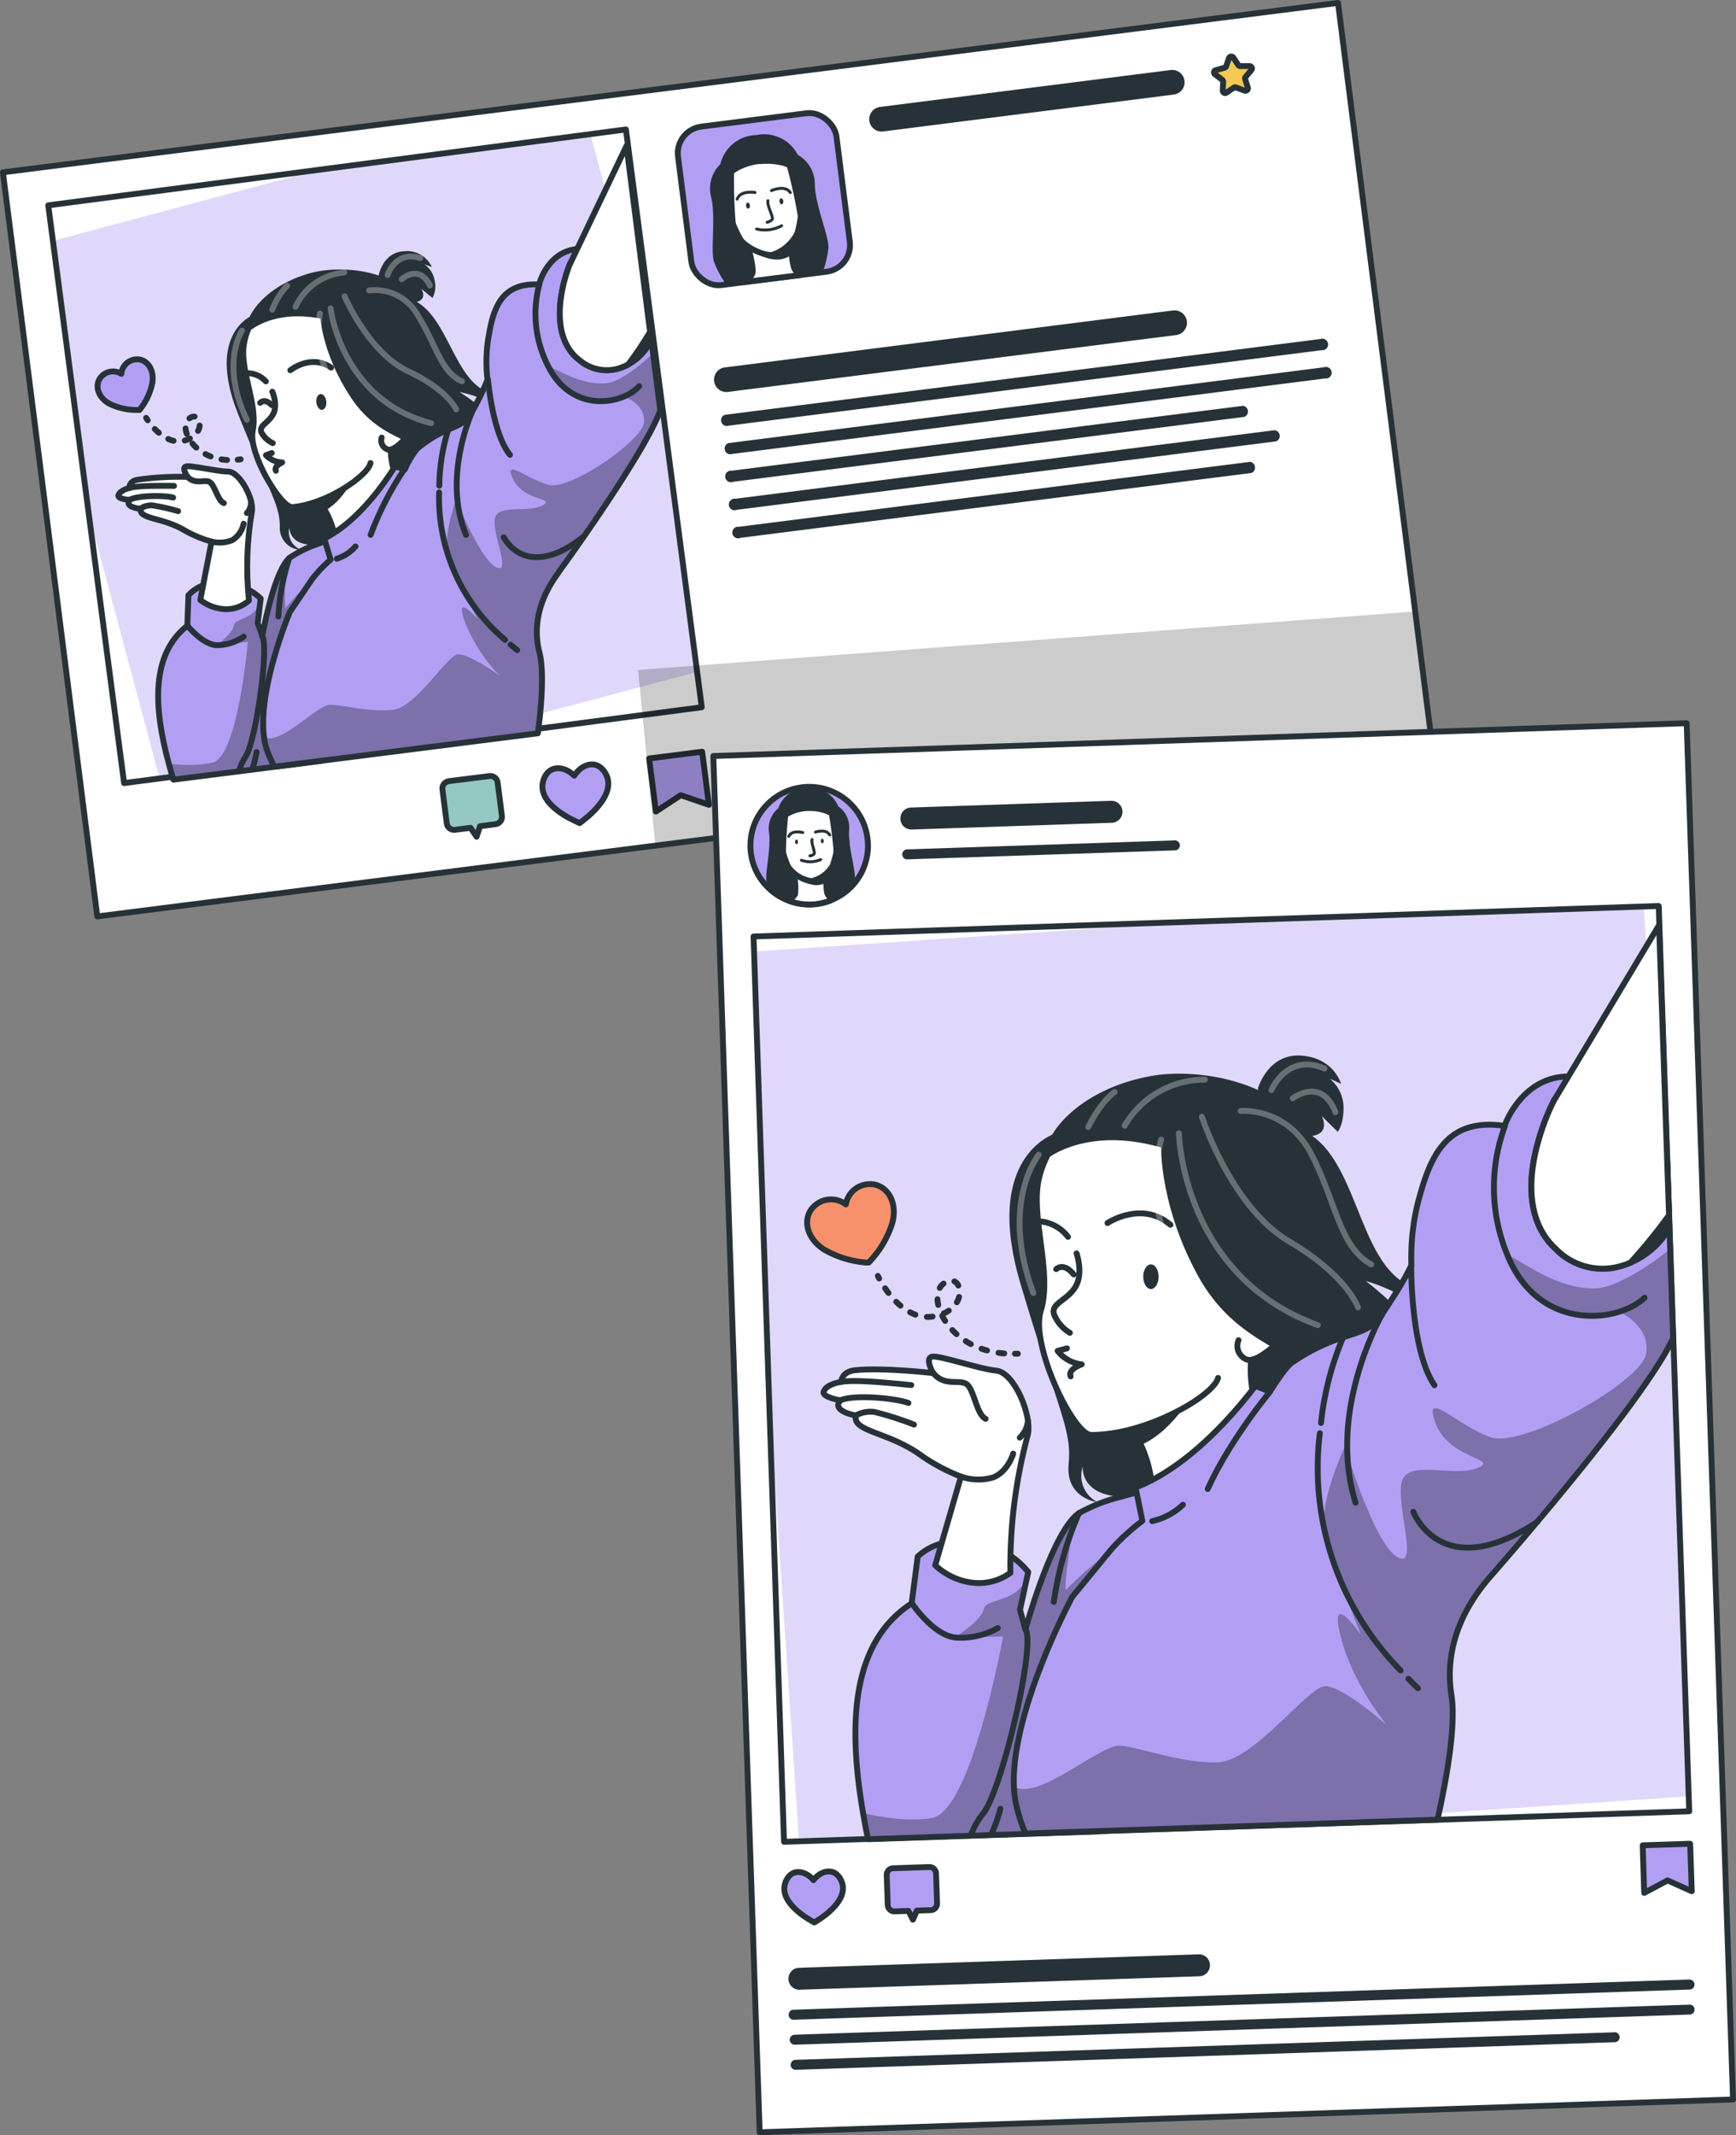 <svg xmlns="http://www.w3.org/2000/svg" width="296" height="364"><rect width="100%" height="100%" fill="#808080" stroke="none"/><defs><clipPath id="clppth_1"><path d="M.495 29.375 228.141.495l16.093 126.854-227.646 28.88z" class="cls-10"/></clipPath><clipPath id="clppth_2"><path d="m8.228 35.003 98.495-12.932 12.932 98.495-98.495 12.932z" class="cls-10"/></clipPath><clipPath id="clppth_3"><path d="m65.66 89.07-1.5 5.56-5.8 21.64-3.59 13.44-25.21 3.2c-.29-.93-.55-1.86-.79-2.77-2.69-9.94-2.91-18.68 3.17-23.47l.19-5.2c.56-.61 1.24-1.11 1.99-1.47 1.24-.59 2.61-.85 3.97-.76 1.43.09 2.81.5 4.06 1.19.85.4 1.62.94 2.3 1.6l-.51 4.21.79 2.12s1.72-9.77 4.21-12.81c.14-.17.29-.32.45-.47 1.38-.94 2.89-1.69 4.47-2.24l1.58-.59c.57-.2 1.14-.41 1.73-.6s1.4-.48 2.1-.69c1.75-.57 3.38-1.05 4.56-1.4s1.84-.53 1.84-.53Z" class="cls-10"/></clipPath><clipPath id="clppth_4"><path d="m110.02 49.76 2.56 20.18c-.02.06-.04.13-.07.19-2.06 5.57-10.57 18.01-15.08 24.38-1.08 1.54-1.99 2.72-2.4 3.38-2.44 3.36-4.41 8.02-3.05 13.35.87 3.41.27 9.71-.27 13.77l-44.92 5.7q-.81-1.485-1.35-3.09c-.18-.6-.32-1.21-.4-1.83-1.19-8.2 4.37-21.45 4.37-21.45l3.78-5.57c.94-1.23 2.01-2.36 3.18-3.37l-.82-2.71-.11-.37-.15-.51q.885-.45 1.71-.99c4.75-3.05 8.5-8.42 10.12-10.93l.24-.39 1.67.51a16.6 16.6 0 0 1 2.07-3.49l.4-.33c.87-.7 1.8-1.33 2.76-1.89.71-.39 1.43-.75 2.18-1.07 1.83-.8 3.08-1.21 3.97-2.89.29-.52.55-.99.79-1.46s.37-.72.53-1.04.44-.88.61-1.27c.33-.72.59-1.33.78-1.87-.27-2.26-.24-4.54.1-6.79.8-4.97 1.99-9.78 8.7-9.41 0 0 1.52-6.36 7.63-6.08h.06c3.25.13 7.46 3.4 10.44 7.33Z" class="cls-10"/></clipPath><clipPath id="clppth_5"><path d="m128.483 159.648 154.343-5.201 5.2 154.332-154.342 5.201z" class="cls-10"/></clipPath><clipPath id="clppth_6"><path d="m210.06 250.92-3.14 8.45-12.02 32.59-7.47 20.25-39.43 1.33c-.31-1.48-.59-2.98-.83-4.39-2.72-15.76-1.82-29.29 8.27-35.82l1.04-8c.97-.87 2.09-1.55 3.32-1.99 2.02-.75 4.19-.95 6.31-.59 2.19.35 4.27 1.17 6.1 2.41 1.18.78 2.22 1.73 3.11 2.83l-1.4 6.43.91 3.39s4.05-14.86 8.36-19.2c.23-.24.48-.46.76-.65 2.27-1.27 4.7-2.21 7.22-2.81.81-.23 1.67-.47 2.52-.69s1.84-.46 2.76-.68c1.12-.27 2.25-.54 3.34-.77 2.79-.63 5.38-1.13 7.25-1.5s3.02-.62 3.02-.62Z" class="cls-10"/></clipPath><clipPath id="clppth_7"><path d="m284.23 196.54 1.05 31.56c-.04.1-.08.2-.13.29-3.97 8.32-18.93 26.3-26.83 35.51-1.9 2.23-3.39 3.93-4.21 4.87-4.26 4.85-7.95 11.77-6.63 20.19.85 5.41-.99 15.04-2.38 21.25l-70.26 2.36c-.67-1.61-1.2-3.27-1.59-4.97q-.3-1.425-.36-2.88c-.64-12.84 9.94-32.5 9.94-32.5l6.63-8.07c1.6-1.8 3.38-3.43 5.32-4.87l-.87-4.3-.13-.59-.16-.81c.95-.37 1.89-.79 2.79-1.26 7.77-4.03 14.34-11.79 17.2-15.49l.44-.57 2.49.99s2.48-4.08 3.77-4.97l.67-.44c1.44-.96 2.96-1.8 4.54-2.51 1.15-.52 2.32-.97 3.52-1.36 2.98-.99 4.97-1.43 6.62-3.89v-.05c.52-.77.99-1.48 1.42-2.16s.67-1.05.99-1.54c.42-.68.79-1.29 1.12-1.88.61-1.05 1.09-1.99 1.46-2.76-.12-3.52.24-7.04 1.06-10.46 1.99-7.52 4.52-14.82 14.82-13.29 0 0 3.26-9.61 12.67-8.31h.09c4.92.73 11.02 6.39 14.95 12.89Z" class="cls-10"/></clipPath><style>.cls-1,.cls-2,.cls-3{fill:#b29ff4}.cls-1,.cls-7,.cls-4,.cls-5,.cls-6{stroke:#263238}.cls-1,.cls-7,.cls-8,.cls-4,.cls-5{stroke-linecap:round;stroke-linejoin:round}.cls-2{opacity:.4}.cls-9,.cls-2{isolation:isolate}.cls-7,.cls-8,.cls-10{fill:none}.cls-4{stroke-width:.5px}.cls-11,.cls-4,.cls-5{fill:#fff}.cls-6{stroke-miterlimit:10}.cls-12,.cls-6{fill:#263238}.cls-9,.cls-13{opacity:.3}.cls-8{stroke:#fff}</style></defs><path d="M.495 29.375 228.141.495l16.093 126.854-227.646 28.88z" class="cls-11"/><g style="clip-path:url(#clppth_1)"><path d="m8.228 35.003 98.495-12.932 12.932 98.495-98.495 12.932z" class="cls-11"/><path d="M14.27 28.11h99.34v99.34H14.27z" class="cls-2" style="clip-path:url(#clppth_2)" transform="rotate(-7.48 63.974 77.772)"/><path d="M14.27 28.11h99.34v99.34H14.27z" style="stroke:#263238;stroke-linecap:round;stroke-linejoin:round;fill:none;stroke-width:1px" transform="rotate(-7.48 63.974 77.772)"/><path d="M42.99 53.8s-7.88 3.08-2.39 16.79 7.13 15.45 7.11 19.25c-.1 2.04 1.47 3.79 3.51 3.89h.1a3.27 3.27 0 0 1-1.99-3.77s-.05 3.71 5.79 2.77 21.97-15.79 21.97-15.79L50.76 52.67l-7.77 1.11Z" class="cls-12"/><path d="M71.41 88.82c-4.59 6.74-14.35 8.01-14.54 8.03 0-.06.99-1.27.13-5.75-.3-1.42-.82-2.79-1.55-4.05-.92-1.63-2.04-3.13-3.35-4.47l.14-.09 14.91-8.94c-2.42 6.34 4.26 15.28 4.26 15.28Z" class="cls-5"/><path d="M53.47 53.3s-2.11 9.94 4.73 15.65 13.37 2.92 13.37 2.92-9.49 1.47-13.35-4.27-2.93-14.54-2.93-14.54l-1.83.24ZM61.02 79.89s-1.9 5.1-5.56 7.14c-.92-1.63-2.04-3.13-3.35-4.47l.14-.09z" class="cls-12"/><path d="M63.17 78.93c-.35 2.06-7.35 7.01-13.32 7.52-1.92.17-7.57-9.18-6.76-13.03.91-4.34-2.13-10.18-1.55-14.46s3.82-8.94 10.33-11.25c7.25-2.56 15.77-.2 19.11 5.57 3.15 5.43 2.44 16.34-1.99 21.2" class="cls-5"/><path d="M49.5 63.12s3.51-2.85 6.96-.45M41.9 63.62c1.3-.07 2.55.44 3.43 1.4" class="cls-7"/><path d="M55.64 68.44c.07.75-.25 1.38-.71 1.43s-.9-.52-.99-1.26.24-1.39.71-1.43.91.52.99 1.26" class="cls-12"/><path d="M46.35 69.08s-1.1-1.26-1.99-.41" class="cls-7"/><path d="M46.43 66.77s.99 2.18.17 3.78-2.59 1.99-1.99 3.23c.43.77 1.1 1.39 1.9 1.77" class="cls-7"/><path d="M42.06 56.85s4.58-4.83 14.59-2.08c1.78.49.38 5.15 3.39 6.71s2.5 8.19 2.5 8.19.89-5.41 3.97-3.16 2.29 8.57 2.29 8.57 6.41-6.23 4.59-17.82-14.85-12.28-20.52-10.69c-8.04 2.23-11.48 7.83-10.81 10.28" class="cls-12"/><path d="M64.32 66.88s2.91-2.92 4.55-2.46 2.9 3.39 2.66 5.85-4.13 7.05-5.53 6.31a1.614 1.614 0 0 1-.92-1.99" class="cls-5"/><path d="m46.34 77.23-.99.37c.72.76 1.72 1.2 2.77 1.23 0 0-1.49.66-1.08 1.42" class="cls-7"/><path d="M64.58 46.87s.73-3.92 4.37-4.04c1.97-.2 3.86.88 4.68 2.68l-1.29-.45c.99.67 1.65 1.73 1.8 2.92.2.96.06 1.95-.4 2.81l-1.91-1.55s1.64 2.46-2.29 2.38-4.97-4.76-4.97-4.76Z" class="cls-12"/><path d="M54.55 53.45s.14 6.59 5.33 14.39 12.48 7.19 15.62 11.23 2.26 6.1 2.26 6.1 8.3-4.19 8.66-8.73-8.07-9.61-8.07-9.61 8.94 1.51 9.19 7.1c0 0 2.66-4.97-3.97-6.96-6.64-1.99-7.21-14.91-14.55-16.25s-14.47 2.72-14.47 2.72Z" class="cls-12"/><g class="cls-13"><path d="M50.4 52.3c1.52-3.29 4.68-5.52 8.3-5.85M46.43 52.8c.56-1.52 1.42-2.91 2.52-4.09M54.55 53.45c-.65 4.12.05 8.33 1.99 12.02M56.37 52.57s1.79 15.56 17.13 19.58M58.76 50.52s4.08 9.6 10.85 12.78 8.17 6.5 8.17 6.5M66.08 46.9s1.32-4.27 5.58-2.89M68.5 47.6s2.89-2.71 4.81 1.07M62.93 49.51a8.35 8.35 0 0 1 8.26 4.17c3.21 5.1 3.97 9.74 7.58 11.32M41.28 56.35s-3.8 5.62.81 15.21" class="cls-8"/></g><path d="m65.66 89.07-1.5 5.56-5.8 21.64-3.59 13.44-25.21 3.2c-.29-.93-.55-1.86-.79-2.77-2.69-9.94-2.91-18.68 3.17-23.47l.19-5.2c.56-.61 1.24-1.11 1.99-1.47 1.24-.59 2.61-.85 3.97-.76 1.43.09 2.81.5 4.06 1.19.85.4 1.62.94 2.3 1.6l-.51 4.21.79 2.12s1.72-9.77 4.21-12.81c.14-.17.29-.32.45-.47 1.38-.94 2.89-1.69 4.47-2.24l1.58-.59c.57-.2 1.14-.41 1.73-.6s1.4-.48 2.1-.69c1.75-.57 3.38-1.05 4.56-1.4s1.84-.53 1.84-.53Z" class="cls-3"/><path d="m58.35 116.28-3.59 13.44-25.21 3.2c-.29-.93-.55-1.86-.79-2.77 2.5.41 5.06.35 7.54-.16 4.28-1.14 5.96-20.57 5.96-20.57l-5.3.59s2.77-2.07 2.9-3.4 4.03-.91 4.51-4.54l-.51 4.21.79 2.12s1.72-9.77 4.21-12.81c-.27 2.7-.35 5.41-.23 8.12 0 0 5.9-7.45 9.4-6.96 1.8.18 1.3 9.98.31 19.53Z" class="cls-9" style="clip-path:url(#clppth_3)"/><path d="m65.66 89.07-1.5 5.56-5.8 21.64-3.59 13.44-25.21 3.2c-.29-.93-.55-1.86-.79-2.77-2.69-9.94-2.91-18.68 3.17-23.47l.19-5.2c.56-.61 1.24-1.11 1.99-1.47 1.24-.59 2.61-.85 3.97-.76 1.43.09 2.81.5 4.06 1.19.85.4 1.62.94 2.3 1.6l-.51 4.21.79 2.12s1.72-9.77 4.21-12.81c.14-.17.29-.32.45-.47 1.38-.94 2.89-1.69 4.47-2.24l1.58-.59c.57-.2 1.14-.41 1.73-.6s1.4-.48 2.1-.69c1.75-.57 3.38-1.05 4.56-1.4s1.84-.53 1.84-.53Z" class="cls-7"/><path d="M42.45 102.37c-.53-5.09-.36-10.23.52-15.27.28-2.14-2.1-6.69-4.1-6.71s-6.56-1.17-7.23-.85.35 1.76.35 1.76c-2.87-.09-5.74.08-8.59.49-1.46.3-1.37 1.42-1.37 1.42s-1.54.33-1.84 1.21c-.21.66 1.93.81 1.93.81-.99 1.29 1.84 1.5 1.84 1.5-.23 1.87 3.8 1.39 7.7 3.79 1.39.78 2.88 1.39 4.41 1.82l-1.92 9.94c1.24.97 2.76 1.52 4.33 1.57 1.46.03 2.88-.5 3.97-1.47Z" class="cls-5"/><path d="M31.96 81.28c1.42 1.46 2.98.32 3.85.94.86.63 1.33 3.14 2.36 3.55M22.01 83.19c1.48-.41 5.15-.38 7.66-.36M22.09 85.22c1.32-.77 5.87-.81 7.43-.4M23.93 86.72c.59-.4 1.28-.59 1.99-.57 1.5.23 2.99.56 4.45.99M36.05 92.32c1.18.3 2.43.22 3.56-.24a4.3 4.3 0 0 0 1.93-2.8M42.1 87.46c.49-.54.74-1.26.71-1.99" class="cls-7"/><path d="m110.02 49.76 2.56 20.18c-.02.06-.04.13-.07.19-2.06 5.57-10.57 18.01-15.08 24.38-1.08 1.54-1.99 2.72-2.4 3.38-2.44 3.36-4.41 8.02-3.05 13.35.87 3.41.27 9.71-.27 13.77l-44.92 5.7q-.81-1.485-1.35-3.09c-.18-.6-.32-1.21-.4-1.83-1.19-8.2 4.37-21.45 4.37-21.45l3.78-5.57c.94-1.23 2.01-2.36 3.18-3.37l-.82-2.71-.11-.37-.15-.51q.885-.45 1.71-.99c4.75-3.05 8.5-8.42 10.12-10.93l.24-.39 1.67.51a16.6 16.6 0 0 1 2.07-3.49l.4-.33c.87-.7 1.8-1.33 2.76-1.89.71-.39 1.43-.75 2.18-1.07 1.83-.8 3.08-1.21 3.97-2.89.29-.52.55-.99.79-1.46s.37-.72.53-1.04.44-.88.61-1.27c.33-.72.59-1.33.78-1.87-.27-2.26-.24-4.54.1-6.79.8-4.97 1.99-9.78 8.7-9.41 0 0 1.52-6.36 7.63-6.08h.06c3.25.13 7.46 3.4 10.44 7.33Z" class="cls-3"/><path d="m111.32 60.24 1.23 9.71c-.02.06-.04.13-.07.19-2.06 5.57-10.57 18.01-15.08 24.38-1.08 1.54-1.99 2.72-2.4 3.38-2.44 3.36-4.41 8.02-3.05 13.35.87 3.41.27 9.71-.27 13.77l-44.92 5.7c-.53-.99-.97-2.02-1.31-3.09-.18-.6-.32-1.21-.4-1.83l.12-.06c2.75 1.2 8.94-5.54 11.07-5.58s6.77 1.3 10.76.84 9.15-9.16 11-9.43 7.18 3.6 7.18 3.6a28 28 0 0 1-5.96-9.28c-1.76-5.03 2.08-.48 2.24-.29-.15-.3-4.23-8.22-5.08-11.24s1.39-9.2 1.39-9.2 4.09 10.13 6.79 11.52-.59-5.54-.2-8.19 5.52-.99 8.09-2.31-3.16-.67-4.97-4.5 2.49.11 6.18.99 15.9-7.59 16.15-10.68-3.24-4.3-3.24-4.3-7.3 2.87-11.44-2.73 2.09 1.15 8.46.34c2.22-.28 5.76-3.13 7.74-5.07Z" class="cls-9" style="clip-path:url(#clppth_4)"/><path d="m110.02 49.76 2.56 20.18c-.02.06-.04.13-.07.19-2.06 5.57-10.57 18.01-15.08 24.38h0c-1.08 1.54-1.99 2.72-2.4 3.38-2.44 3.36-4.41 8.02-3.05 13.35.87 3.41.27 9.71-.27 13.77l-44.92 5.7q-.81-1.485-1.35-3.09c-.18-.6-.32-1.21-.4-1.83-1.19-8.2 4.37-21.45 4.37-21.45l3.78-5.57c.94-1.23 2.01-2.36 3.18-3.37l-.82-2.71-.11-.37-.15-.51q.885-.45 1.71-.99c4.75-3.05 8.5-8.42 10.12-10.93l.24-.39 1.67.51a16.6 16.6 0 0 1 2.07-3.49l.4-.33c.87-.7 1.8-1.33 2.76-1.89h0c.71-.39 1.43-.75 2.18-1.07 1.83-.8 3.08-1.21 3.97-2.89h0c.29-.52.55-.99.79-1.46s.37-.72.53-1.04.44-.88.61-1.27c.33-.72.59-1.33.78-1.87h0c-.27-2.26-.24-4.54.1-6.79.8-4.97 1.99-9.78 8.7-9.41 0 0 1.52-6.36 7.63-6.08h.06c3.25.13 7.46 3.4 10.44 7.33ZM49.33 95.11a38.2 38.2 0 0 0-1.86 9.99M43 131.19c.33-.97.57-1.97.75-2.98M44.67 108.38c1.28 1.58-.99 17.7-2.76 20.55-.52.78-.9 1.64-1.13 2.55M31.96 106.66s2.55 3.2 4.97 3.33c1.66 0 3.27-.52 4.63-1.46" class="cls-7"/><path d="M68.97 79.95c-2.36 3.5-4.3 7.27-5.78 11.23M57.42 95.26c1.24-.4 2.34-1.13 3.2-2.11M87.05 109.9l1.13.92M74.87 83.95c-.28 9.65 3.86 18.9 11.24 25.12M76.43 73.26c-.98 3.09-1.49 6.31-1.53 9.55M80.46 70.32s-5.1 11.1-.99 20.87M85.9 91.6s3.78 7.74 13.66-.17M83.2 64.68s.78 9.27 3.76 12.86" class="cls-7"/><path d="m110.54 54.17.49 3.79a9.02 9.02 0 0 1-3.92 4.18c-.63.34-1.29.6-1.99.78-2.24.53-4.59-.04-6.34-1.54-.53-.4-1-.87-1.4-1.4-2.36-3.06-2.14-7.38-1.5-10.57.28-1.43.69-2.83 1.21-4.19l9.36 3.27c1.24 1.4 2.36 2.89 3.37 4.46q.405.585.72 1.23Z" class="cls-6"/><path d="M110.85 56.55a60 60 0 0 1-3.74 5.58c-.63.34-1.29.6-1.99.78-2.24.53-4.59-.04-6.34-1.54-.53-.4-1-.87-1.4-1.4-2.36-3.06-2.14-7.38-1.5-10.57.28-1.43.69-2.83 1.21-4.19h0l9.73-20.34 4.02 31.69Z" class="cls-5"/><path d="M91.96 48.47a19.5 19.5 0 0 0 1.85 14.59c4.21 7.46 12.51 5.8 15.17 2.77" class="cls-7"/><path d="M22.95 61.29a2.69 2.69 0 0 0-2.26 2.44 2.675 2.675 0 0 0-3.3.36c-1.35 1.3-.88 3.63 1.41 4.81 1.46.68 3.06 1.02 4.67.99h.32l.19-.25c.98-1.28 1.66-2.76 1.99-4.34.42-2.56-1.17-4.32-3.02-4.01" class="cls-1"/><path d="m24.92 71.23.27.42" class="cls-7"/><path d="M26.39 73.13c1.21 1.27 3.09 2.61 5.25 1.93 3.79-1.21 2.44-5.32.56-3.66s.99 7.16 7.38 7.04" style="stroke:#263238;stroke-linecap:round;stroke-linejoin:round;stroke-dasharray:.96 1.92;fill:none"/><path d="m40.53 78.37.5-.07" class="cls-7"/><path d="M102.89 131.34c-1.52-1.94-3.89-.86-4.97.9-1.45-1.48-3.97-1.99-5.05.23-1.77 3.76 3.06 6.52 5.32 7.55l.64.3c.16-.11.35-.26.57-.43 1.97-1.52 6.06-5.28 3.5-8.56ZM120.88 137.2l-4.8-1.64-4.25 2.79-1.15-9.05 9.04-1.15z" class="cls-1"/><path d="m76.49 133.17 6.96-.87c.69-.09 1.31.4 1.4 1.08q0 0 0 0l.73 5.72c.09.69-.4 1.31-1.08 1.4q0 0 0 0l-2.65.34-.59 1.8-1.03-1.52-2.65.34c-.69.09-1.31-.4-1.4-1.08q0 0 0 0l-.73-5.72c-.13-.68.31-1.34.99-1.47.02 0 .04 0 .07-.01Z" style="stroke:#263238;stroke-linecap:round;stroke-linejoin:round;fill:#93c9c1"/><path d="m199.6 11.94-49.55 6.29a2.1 2.1 0 0 0-1.82 2.36 2.1 2.1 0 0 0 2.36 1.82l49.55-6.29a2.1 2.1 0 0 0 1.82-2.36 2.1 2.1 0 0 0-2.36-1.82M200.02 52.92l-76.31 9.7a2.113 2.113 0 0 0-1.96 2.25 2.113 2.113 0 0 0 2.25 1.96c.08 0 .16-.02.23-.03l76.31-9.68c1.16-.15 1.97-1.2 1.83-2.36a2.115 2.115 0 0 0-2.36-1.83ZM225.07 57.8l-101.5 12.92c-.51.2-.76.78-.55 1.29.13.33.44.57.8.61L225.31 59.7a.994.994 0 0 0 1.13-.83.994.994 0 0 0-.83-1.13c-.18-.03-.37 0-.53.07ZM225.68 62.62l-101.5 12.92c-.51.2-.76.78-.55 1.29.13.33.44.57.8.61l101.49-12.92a.994.994 0 0 0 1.13-.83.994.994 0 0 0-.83-1.13c-.18-.03-.37 0-.53.07ZM211.95 69.18l-87.16 11.06a.994.994 0 0 0-1.13.83c-.08.54.29 1.05.83 1.13.18.03.37 0 .53-.07l87.16-11.06a1 1 0 0 0 .53-1.3.98.98 0 0 0-.77-.59ZM217.34 73.34l-91.93 11.68a.994.994 0 0 0-1.13.83c-.08.54.29 1.05.83 1.13.18.03.37 0 .53-.07l91.94-11.67c.51-.2.76-.78.55-1.29a.98.98 0 0 0-.8-.61ZM213.17 78.73 126.01 89.8a.994.994 0 0 0-1.13.83c-.08.54.29 1.05.83 1.13.18.03.37 0 .53-.07l87.13-11.06c.51-.2.76-.78.55-1.29a1.01 1.01 0 0 0-.79-.62h.04Z" class="cls-12"/><path d="m210.29 9.81.84 1.28c.08.11.2.18.34.18h1.54c.22-.02.42.13.45.36a.4.4 0 0 1-.09.3l-.99 1.19c-.09.1-.11.25-.07.37l.45 1.45c.07.21-.05.44-.26.51-.09.03-.19.03-.28 0l-1.44-.53a.42.42 0 0 0-.38 0l-1.26.87a.412.412 0 0 1-.65-.35l.07-1.51c0-.13-.06-.26-.17-.34l-1.22-.91a.402.402 0 0 1 .13-.72l1.49-.41c.13-.03.24-.13.28-.26l.5-1.43c.11-.2.36-.28.56-.18.07.03.12.09.16.15Z" style="stroke:#263238;stroke-linecap:round;stroke-linejoin:round;fill:#f4c854"/><rect width="27.23" height="27.23" x="116.64" y="20.34" rx="4.57" ry="4.57" style="fill:#b29ff4;stroke:#263238;stroke-linecap:round;stroke-linejoin:round;stroke-width:1px" transform="rotate(-7.23 130.23 33.972)"/><path d="m124.91 48.35 14.19-1.8-.48-12.91-15.27 2.45z" class="cls-12"/><path d="M128.3 46.6c-.29.63-.78 1.16-1.39 1.49l9.7-1.22a2.2 2.2 0 0 1-1.22-1.23c-.21-.74-.33-1.5-.38-2.27-.07-1.26-.07-2.52 0-3.79l-8.18-.07s.42 1.35.82 2.88.83 3.58.65 4.2Z" class="cls-5"/><path d="M135 39.59c-.07 1.26-.07 2.52 0 3.79-.68.55-1.52.85-2.39.87-1.79.05-3.48-.79-4.52-2.25l-.45.4c-.41-1.53-.82-2.88-.82-2.88l8.19.07Z" class="cls-12"/><path d="M123.82 35.08s-.82-.65-1.15-.36a1.58 1.58 0 0 0-.39 1.65c.28.61 1.26 1.6 1.41 2.24s.68 1.31 1.1.82-.97-4.35-.97-4.35M136.85 33.43s.64-.84.99-.64c.54.3.85.88.79 1.49-.32.82-.58 1.65-.79 2.5 0 .66-.33 1.44-.86 1.07s-.13-4.43-.13-4.43Z" class="cls-5"/><path d="M129.32 25.09c-9.19 1.16-5.3 11.92-3.1 15.68.77 1.3 3.97 2.87 5.44 2.68 1.88-.6 3.44-1.94 4.31-3.72 1.21-4.17 2.12-15.76-6.65-14.65Z" class="cls-5"/><path d="M128.73 32.81s-2.48-.43-3.04 1.14" class="cls-4"/><path d="M127.21 35.09c0 .28.21.49.39.47s.29-.27.26-.56-.21-.49-.39-.47-.29.27-.26.56" class="cls-12"/><path d="M131.54 32.49s2.3-1.05 3.22.34" class="cls-4"/><path d="M133.56 34.28c0 .28-.08.53-.26.55s-.35-.19-.39-.47.08-.54.26-.56.35.19.39.48" class="cls-12"/><path d="M130.94 34.21c-.23.76.99 2.79.73 3.2-.23.25-.54.42-.87.48M133.27 38.49c-1.31.71-2.83.9-4.27.55" class="cls-4"/><path d="M138.93 31.36c0-2.06-1.12-3.96-2.91-4.97a6.46 6.46 0 0 0-7.08-3.36h-.1a6.46 6.46 0 0 0-6.02 4.97 5.74 5.74 0 0 0-1.58 5.54c.85 3.41-.12 9.27.5 11.09.52 1.34 1.2 2.62 2.04 3.8l3.16-.4-.49-1.74c.62.32 1.38.23 1.91-.24-3.43 0-3.22-15.34-3.2-16.49q.435-.345.93-.6c1.02-.5 2.11-.84 3.23-.99h.45c1.13-.11 2.27-.04 3.38.21.36.08.71.19 1.05.34.31 1.12 4.29 15.9.99 16.78.62.32 1.38.22 1.9-.25v1.81l3.17-.41c.5-1.35.84-2.75.99-4.18.12-1.96-2.3-7.39-2.32-10.91" class="cls-12"/><path d="m244.25 127.33-132.5 16.82-2.96-29.94 132.53-9.97z" style="isolation:isolate;opacity:.2"/></g><path d="M7.63 14.43H237.1V142.3H7.63z" style="stroke:#263238;stroke-linecap:round;stroke-linejoin:round;fill:none;stroke-width:1px" transform="rotate(-7.23 122.34 78.367)"/><path d="M125.53 126.02h166.06v234.75H125.53z" style="stroke:#263238;stroke-linecap:round;stroke-linejoin:round;fill:#fff;stroke-width:1px" transform="rotate(-1.93 208.498 243.428)"/><path d="m128.483 159.648 154.343-5.201 5.2 154.332-154.342 5.201z" class="cls-11"/><path d="M131.04 157h154.43v154.42H131.04z" class="cls-2" style="clip-path:url(#clppth_5)" transform="rotate(-1.93 208.356 234.22)"/><path d="M131.04 157h154.43v154.42H131.04z" style="stroke:#263238;stroke-linecap:round;stroke-linejoin:round;fill:none;stroke-width:1px" transform="rotate(-1.93 208.356 234.22)"/><path d="M180.09 193.16s-12.62 3.63-6.11 25.61 8.8 24.9 8.23 30.8 4.97 6.53 4.97 6.53a5.05 5.05 0 0 1-2.56-6.11s-.62 5.72 8.56 5.12 36.23-21.23 36.23-21.23l-37.18-41.36-12.12.65Z" class="cls-12"/><path d="M218.99 251.36c-8.05 9.75-23.31 10.31-23.62 10.32.09-.1 1.72-1.83.99-8.87-.26-2.25-.87-4.44-1.82-6.5a33.7 33.7 0 0 0-4.54-7.38l.25-.12 24.35-11.73c-4.71 9.5 4.38 24.28 4.38 24.28Z" class="cls-5"/><path d="M196.37 193.91s-4.68 15.12 5.07 24.84 20.25 6.44 20.25 6.44-14.91.92-20-8.52-2.44-22.85-2.44-22.85l-2.87.09ZM204.22 236.08s-3.66 7.6-9.63 10.23a33.7 33.7 0 0 0-4.54-7.38l.25-.12z" class="cls-12"/><path d="M207.69 234.9c-.83 3.13-12.37 9.77-21.65 9.72-2.98 0-10.39-15.28-8.59-21.11 2.05-6.58-1.81-16.04-.31-22.57 1.46-6.36 7.17-13.29 17.59-15.9 11.57-2.91 24.39 1.99 28.74 11.36 4.08 8.85 1.42 25.61-6.11 32.48" class="cls-5"/><path d="M188.83 208.5s5.83-3.92 10.74.3M177 208.2c2.01.07 3.89 1.05 5.1 2.65" class="cls-7"/><path d="M197.55 217.64c0 1.15-.58 2.1-1.3 2.11s-1.31-.93-1.32-2.1.58-2.1 1.3-2.11 1.31.91 1.32 2.1" class="cls-12"/><path d="M183.07 217.26s-1.52-2.1-2.98-.91" class="cls-7"/><path d="M183.56 213.66s1.26 3.52-.28 5.86-4.3 2.72-3.49 4.71a6.6 6.6 0 0 0 2.63 2.98" class="cls-7"/><path d="M178.22 197.76s7.77-6.81 22.85-1.12c2.68.99-.15 8.02 4.26 10.86s2.71 13.01 2.71 13.01 2.16-8.22 6.51-4.31 2.3 13.54 2.3 13.54 10.79-8.7 9.66-26.83-21.18-21.12-30.19-19.49c-12.66 2.27-18.78 10.42-18.1 14.34" class="cls-12"/><path d="M211.13 216.44s4.91-4.1 7.37-3.16 3.97 5.65 3.28 9.43-7.4 10.28-9.45 8.94a2.477 2.477 0 0 1-1.15-3.18" class="cls-5"/><path d="m181.92 229.86-1.59.43a6.11 6.11 0 0 0 4.11 2.3s-2.4.79-1.89 2.05" class="cls-7"/><path d="M214.48 185.56s1.68-5.96 7.32-5.61 6.85 4.8 6.85 4.8l-1.93-.87a6.45 6.45 0 0 1 2.36 4.78c.06 3.07-.99 4.28-.99 4.28l-2.72-2.67s2.18 4.05-3.89 3.36c-6.06-.7-7-8.06-7-8.06Z" class="cls-12"/><path d="M197.98 194.28s-.73 10.21 6.16 22.99c6.89 12.79 18.26 12.92 22.54 19.61 4.27 6.69 2.61 9.75 2.61 9.75s13.42-5.29 14.64-12.25-11.08-16.01-11.08-16.01 13.63 3.63 13.18 12.3c0 0 4.83-7.34-5.18-11.26s-9.01-24.1-20.15-27.21-22.72 2.08-22.72 2.08" class="cls-12"/><g class="cls-13"><path d="M191.76 191.91c2.83-4.87 8.04-7.86 13.67-7.86M185.56 192.12s1.99-4.14 4.49-5.96M197.98 194.28a30.1 30.1 0 0 0 1.42 18.88M201.01 193.18s.54 24.31 23.68 32.72M204.93 190.36s4.97 15.42 14.91 21.29 11.7 11.22 11.7 11.22M216.79 185.84s2.65-6.42 9.04-3.68M220.42 187.24s4.87-3.78 7.28 2.36M211.54 189.39s7.95-.77 12.17 7.58 4.75 15.62 10.1 18.58M177.11 196.86s-6.67 8.15-.92 23.57" class="cls-8"/></g><path d="m210.06 250.92-3.14 8.45-12.02 32.59-7.47 20.25-39.43 1.33c-.31-1.48-.59-2.98-.83-4.39-2.72-15.76-1.82-29.29 8.27-35.82l1.04-8c.97-.87 2.09-1.55 3.32-1.99 2.02-.75 4.19-.95 6.31-.59 2.19.35 4.27 1.17 6.1 2.41 1.18.78 2.22 1.73 3.11 2.83l-1.4 6.43.91 3.39s4.05-14.86 8.36-19.2c.23-.24.48-.46.76-.65 2.27-1.27 4.7-2.21 7.22-2.81.81-.23 1.67-.47 2.52-.69s1.84-.46 2.76-.68c1.12-.27 2.25-.54 3.34-.77 2.79-.63 5.38-1.13 7.25-1.5s3.02-.62 3.02-.62Z" class="cls-3"/><path d="m194.94 291.91-7.47 20.25-39.43 1.33c-.31-1.48-.59-2.98-.83-4.39 3.29.76 7.88 1.48 11.68.83 6.78-1.15 12.14-30.94 12.14-30.94l-8.27.14s4.58-2.78 4.97-4.82 6.37-.83 7.63-6.37l-1.4 6.43.91 3.39s4.05-14.86 8.36-19.2c-.63 3.68-1.7 10.51-1.52 12.51 0 0 10.19-10.67 15.52-9.46 2.74.63.53 15.7-2.29 30.3" class="cls-9" style="clip-path:url(#clppth_6)"/><path d="m210.06 250.92-3.14 8.45-12.02 32.59-7.47 20.25-39.43 1.33c-.31-1.48-.59-2.98-.83-4.39-2.72-15.76-1.82-29.29 8.27-35.82l1.04-8c.97-.87 2.09-1.55 3.32-1.99 2.02-.75 4.19-.95 6.31-.59 2.19.35 4.27 1.17 6.1 2.41 1.18.78 2.22 1.73 3.11 2.83l-1.4 6.43.91 3.39s4.05-14.86 8.36-19.2c.23-.24.48-.46.76-.65 2.27-1.27 4.7-2.21 7.22-2.81.81-.23 1.67-.47 2.52-.69s1.84-.46 2.76-.68c1.12-.27 2.25-.54 3.34-.77 2.79-.63 5.38-1.13 7.25-1.5s3.02-.62 3.02-.62Z" class="cls-7"/><path d="M172.27 268.14c-.09-7.95.91-15.87 2.98-23.55.75-3.25-2.28-10.62-5.38-10.93s-9.94-2.74-11.05-2.36.28 2.78.28 2.78-8.44-.99-13.34-.49c-2.31.25-2.33 1.99-2.33 1.99s-2.43.29-2.98 1.61c-.43.99 2.85 1.53 2.85 1.53-1.66 1.87 2.63 2.59 2.63 2.59-.64 2.84 5.65 2.7 11.36 6.96 2.04 1.4 4.24 2.56 6.56 3.45l-4.39 15.12c1.77 1.66 4.03 2.71 6.45 2.98 2.25.25 4.52-.35 6.35-1.68Z" class="cls-5"/><path d="M159.12 234.06c1.99 2.46 4.62.92 5.81 1.99s1.6 5.05 3.12 5.82M143.46 235.57c2.35-.41 8.01.17 11.92.55M143.33 238.71c2.16-.99 9.2-.41 11.56.46M145.93 241.3a5.18 5.18 0 0 1 3.16-.6c2.29.57 4.55 1.29 6.75 2.16M163.85 251.71c1.78.63 3.72.68 5.52.14 2.51-.99 3.39-4.05 3.39-4.05M173.88 245.08c.83-.77 1.33-1.84 1.38-2.98" class="cls-7"/><path d="m284.23 196.54 1.05 31.56c-.04.1-.08.2-.13.29-3.97 8.32-18.93 26.3-26.83 35.51-1.9 2.23-3.39 3.93-4.21 4.87-4.26 4.85-7.95 11.77-6.63 20.19.85 5.41-.99 15.04-2.38 21.25l-70.26 2.36c-.67-1.61-1.2-3.27-1.59-4.97q-.3-1.425-.36-2.88c-.64-12.84 9.94-32.5 9.94-32.5l6.63-8.07c1.6-1.8 3.38-3.43 5.32-4.87l-.87-4.3-.13-.59-.16-.81c.95-.37 1.89-.79 2.79-1.26 7.77-4.03 14.34-11.79 17.2-15.49l.44-.57 2.49.99s2.48-4.08 3.77-4.97l.67-.44c1.44-.96 2.96-1.8 4.54-2.51 1.15-.52 2.32-.97 3.52-1.36 2.98-.99 4.97-1.43 6.62-3.89v-.05c.52-.77.99-1.48 1.42-2.16s.67-1.05.99-1.54c.42-.68.79-1.29 1.12-1.88.61-1.05 1.09-1.99 1.46-2.76-.12-3.52.24-7.04 1.06-10.46 1.99-7.52 4.52-14.82 14.82-13.29 0 0 3.26-9.61 12.67-8.31h.09c4.92.73 11.02 6.39 14.95 12.89Z" class="cls-3"/><path d="m284.78 212.92.51 15.18c-.04.1-.08.2-.13.29-3.97 8.32-18.93 26.3-26.83 35.51-1.9 2.23-3.39 3.93-4.21 4.87-4.26 4.85-7.95 11.77-6.63 20.19.85 5.41-.99 15.04-2.38 21.25l-70.26 2.36c-.67-1.61-1.2-3.27-1.59-4.97q-.3-1.425-.36-2.88l.2-.08c4.08 2.26 14.55-7.3 17.89-7.05s10.27 2.98 16.51 2.86 15.45-12.85 18.36-13 10.57 6.59 10.57 6.59-5.84-6.96-7.87-15.19c-1.99-8.04 3.28-.45 3.5-.14-.19-.48-5.36-13.3-6.22-18.09s3.47-14.02 3.47-14.02 4.87 16.24 8.82 18.77-.1-8.65.86-12.68 8.69-.79 12.84-2.4-4.78-1.48-7.06-7.67 3.84.53 9.41 2.4 25.63-9.45 26.48-14.18-4.38-7.12-4.38-7.12-11.66 3.4-17.21-5.83 3.06 2.08 13.03 1.74c3.47-.1 9.35-3.98 12.68-6.72Z" class="cls-9" style="clip-path:url(#clppth_7)"/><path d="m284.23 196.54 1.05 31.56c-.04.1-.08.2-.13.29-3.97 8.32-18.93 26.3-26.83 35.51h0c-1.9 2.23-3.39 3.93-4.21 4.87-4.26 4.85-7.95 11.77-6.63 20.19.85 5.41-.99 15.04-2.38 21.25l-70.26 2.36c-.67-1.61-1.2-3.27-1.59-4.97q-.3-1.425-.36-2.88c-.64-12.84 9.94-32.5 9.94-32.5l6.63-8.07c1.6-1.8 3.38-3.43 5.32-4.87l-.87-4.3-.13-.59-.16-.81c.95-.37 1.89-.79 2.79-1.26 7.77-4.03 14.34-11.79 17.2-15.49l.44-.57 2.49.99s2.48-4.08 3.77-4.97l.67-.44c1.44-.96 2.96-1.8 4.54-2.51h0c1.15-.52 2.32-.97 3.52-1.36 2.98-.99 4.97-1.43 6.62-3.89v-.05h0c.52-.77.99-1.48 1.42-2.16s.67-1.05.99-1.54c.42-.68.79-1.29 1.12-1.88.61-1.05 1.09-1.99 1.46-2.76h0c-.12-3.52.24-7.04 1.06-10.46 1.99-7.52 4.52-14.82 14.82-13.29 0 0 3.26-9.61 12.67-8.31h.09c4.92.73 11.02 6.39 14.95 12.89ZM183.98 257.92a58.5 58.5 0 0 0-4.3 15.16M169.01 312.79c.63-1.44 1.16-2.92 1.57-4.44M174.86 277.76c1.77 2.62-3.97 27.21-7.2 31.37-.92 1.13-1.64 2.41-2.13 3.78M155.47 273.28s3.49 5.32 7.28 5.86c2.56.22 5.13-.33 7.37-1.59" class="cls-7"/><path d="M216.5 237.32s-6.79 8.14-10.57 16.51M196.46 259.31c1.97-.43 3.78-1.4 5.24-2.79M240.15 286.2c.53.54 1.06 1.07 1.61 1.59M225.04 244.33a49.22 49.22 0 0 0 13.77 40.44M228.99 228.04a51.2 51.2 0 0 0-3.75 14.54M235.65 224.08s-9.47 16.42-4.51 32.09M240.99 257.73s4.73 12.51 21.14 1.71M240.62 215.74s-.13 14.44 3.97 20.41" class="cls-7"/><path d="m284.43 203.42.2 5.96c-1.52 2.64-3.86 4.7-6.66 5.89-1.01.44-2.08.75-3.17.92-3.54.5-7.1-.72-9.58-3.29-.76-.7-1.43-1.5-1.99-2.37-3.21-5.06-2.24-11.72-.79-16.55a39 39 0 0 1 2.47-6.3l13.99 6.4a54 54 0 0 1 4.57 7.37c.41.61.72 1.28.95 1.97Z" class="cls-6"/><path d="M284.58 207.15a89 89 0 0 1-6.58 8.09c-1.01.44-2.08.75-3.17.92-3.54.5-7.1-.72-9.58-3.29-.76-.7-1.43-1.5-1.99-2.37-3.21-5.06-2.24-11.72-.79-16.55a39 39 0 0 1 2.47-6.3h0l17.94-29.94 1.7 49.45Z" class="cls-5"/><path d="M256.6 191.97a30.1 30.1 0 0 0 .77 22.79c5.44 12.14 18.5 10.78 23.04 6.47" class="cls-7"/><path d="M148.05 201.87a4.15 4.15 0 0 0-3.83 3.45 4.16 4.16 0 0 0-5.16.09c-2.28 1.82-1.88 5.48 1.49 7.63 2.17 1.24 4.59 1.99 7.08 2.19h.5c.09-.1.21-.22.33-.37 1.7-1.84 2.96-4.04 3.7-6.43.99-3.83-1.2-6.78-4.11-6.56" style="stroke:#263238;stroke-linecap:round;stroke-linejoin:round;fill:#f6916c"/><path d="m149.68 217.51.22.44" class="cls-7"/><path d="M150.92 219.62c1.59 2.33 4.6 5.61 8.59 4.74 6.03-1.32 4.54-7.86 1.39-5.56s.75 11.69 11.16 11.97" style="stroke:#263238;stroke-linecap:round;stroke-linejoin:round;fill:none;stroke-dasharray:.99 1.99"/><path d="M173.05 230.77h.5" class="cls-7"/><path d="m189.57 136.51-34.12 1.15a1.87 1.87 0 0 0-1.93 1.82 1.87 1.87 0 0 0 1.82 1.93h.24l34.11-1.15c1.03-.1 1.79-1.02 1.69-2.05-.09-.94-.86-1.66-1.81-1.69ZM200.21 143.27l-45.55 1.53c-.47.02-.83.41-.82.87v.01c.01.46.39.83.85.82h.02l45.55-1.53c.47.03.88-.32.91-.8a.853.853 0 0 0-.8-.91h-.17Z" class="cls-12"/><path d="M143.17 320.12c-1.18-1.85-3.37-1.08-4.47.39-1.16-1.43-3.37-2.11-4.49-.22-1.87 3.19 2.18 6.03 4.09 7.13l.54.31c.15-.08.33-.2.54-.33 1.86-1.18 5.8-4.17 3.8-7.28ZM288.46 322.41l-4.12-1.85-3.99 2.13-.26-8.11 8.09-.27zM152.27 318.49l6.18-.21c.62-.02 1.13.47 1.15 1.08l.18 5.12c.02.62-.47 1.13-1.08 1.15l-2.37.08-.67 1.55-.77-1.5-2.37.08c-.61.02-1.13-.46-1.15-1.07q0 0 0 0l-.18-5.13c-.02-.62.47-1.13 1.08-1.15" class="cls-1"/><path d="m204.49 333.16-68.36 2.3c-1.03.1-1.79 1.02-1.69 2.05.09.94.86 1.66 1.81 1.69l68.36-2.3c1.03-.1 1.79-1.02 1.69-2.05-.09-.94-.86-1.66-1.81-1.69M287.91 337.46l-152.53 5.14c-.47-.03-.88.32-.91.8s.32.88.8.91h.17l152.57-5.14c.47.03.88-.32.91-.8a.853.853 0 0 0-.8-.91h-.21M288.05 341.74l-152.58 5.13a.85.85 0 1 0 .06 1.7l152.58-5.14c.47-.02.83-.41.82-.87v-.01a.837.837 0 0 0-.85-.82h-.02ZM275.36 346.45l-139.73 4.7a.85.85 0 1 0 .06 1.7l139.73-4.71c.47-.06.79-.5.73-.96a.87.87 0 0 0-.79-.74Z" class="cls-12"/><path d="M147.99 143.82c.09 2.51-.77 4.97-2.41 6.87a9.7 9.7 0 0 1-3.16 2.45c-.24.12-.48.22-.72.32-1.08.44-2.22.68-3.38.72-1.29.04-2.58-.17-3.79-.62-.12-.04-.24-.09-.36-.14a9.6 9.6 0 0 1-3.2-2.11c-3.96-3.87-4.03-10.21-.16-14.16s10.21-4.03 14.16-.16a9.96 9.96 0 0 1 3.01 6.83h0Z" class="cls-1"/><path d="M132.66 147.24s.06-3.06 5.53-3.09 10.71 9.03.93 9.69-6.47-6.6-6.47-6.6Z" class="cls-12"/><path d="m141.89 153.17-.19.3c-1.08.44-2.22.68-3.38.72-1.29.04-2.58-.17-3.79-.62l-.12-.15c.48-.2.89-.55 1.16-.99a9.9 9.9 0 0 0-.2-3.25c-.2-1.2-.43-2.26-.43-2.26l6.23.64c-.15.95-.24 1.92-.27 2.88-.02.59.03 1.17.13 1.75.14.43.44.78.84.98Z" class="cls-5"/><path d="M141.18 147.5c-.14.96-.23 1.92-.26 2.89-.56.36-1.22.54-1.89.5a4.13 4.13 0 0 1-3.29-2.04l-.38.28c-.2-1.2-.42-2.27-.42-2.27l6.23.64Z" class="cls-12"/><path d="M132.97 143.28s-.58-.56-.84-.36c-.37.29-.54.77-.42 1.23.17.48.85 1.31.91 1.81s.43.99.78.7-.44-3.38-.44-3.38ZM143.02 142.94s.55-.6.83-.42c.39.27.58.74.49 1.2-.3.61-.57 1.23-.79 1.87 0 .5-.35 1.06-.74.76s.21-3.41.21-3.41" class="cls-5"/><path d="M137.88 136.05c-7.08.24-4.88 8.74-3.48 11.73.93 1.32 2.37 2.2 3.97 2.43a5.66 5.66 0 0 0 3.56-2.53c1.19-3.09 2.7-11.85-4.05-11.63" class="cls-5"/><path d="M136.88 141.93s-1.87-.52-2.39.65" class="cls-4"/><path d="M135.57 143.52c0 .22.12.4.26.39s.24-.18.23-.4-.12-.4-.26-.39-.24.18-.23.4" class="cls-12"/><path d="M139.04 141.85s1.82-.63 2.43.49" class="cls-4"/><path d="M140.45 143.36c0 .22-.09.4-.23.4s-.26-.17-.26-.39.09-.4.23-.4.26.14.26.39" class="cls-12"/><path d="M138.47 143.11c-.23.57.59 2.21.33 2.48-.19.18-.44.29-.71.31M139.93 146.54c-1.04.45-2.22.49-3.29.11" class="cls-4"/><path d="M145.73 149.95c-.04.25-.09.5-.16.75a9.7 9.7 0 0 1-3.16 2.45h-.19l.15-1.36c-.43.31-1.01.33-1.46.05 2.58-.43.6-11.98.45-12.86-.26-.13-.52-.24-.79-.34-.82-.27-1.69-.4-2.55-.39h-.35c-.87.05-1.72.24-2.53.57-.26.11-.51.24-.76.38-.09.89-1.34 12.55 1.27 12.81-.44.3-1.02.3-1.46 0l.24 1.35h-.25a9.6 9.6 0 0 1-3.2-2.11c-.11-.28-.2-.57-.27-.86-.34-1.43.81-5.82.41-8.49-.24-1.55.36-3.12 1.59-4.1.7-2.12 2.74-3.51 4.97-3.4h.07a4.97 4.97 0 0 1 5.17 3.05c1.28.9 1.99 2.41 1.87 3.97-.26 2.77 1.19 7.07.95 8.53Z" class="cls-12"/></svg>